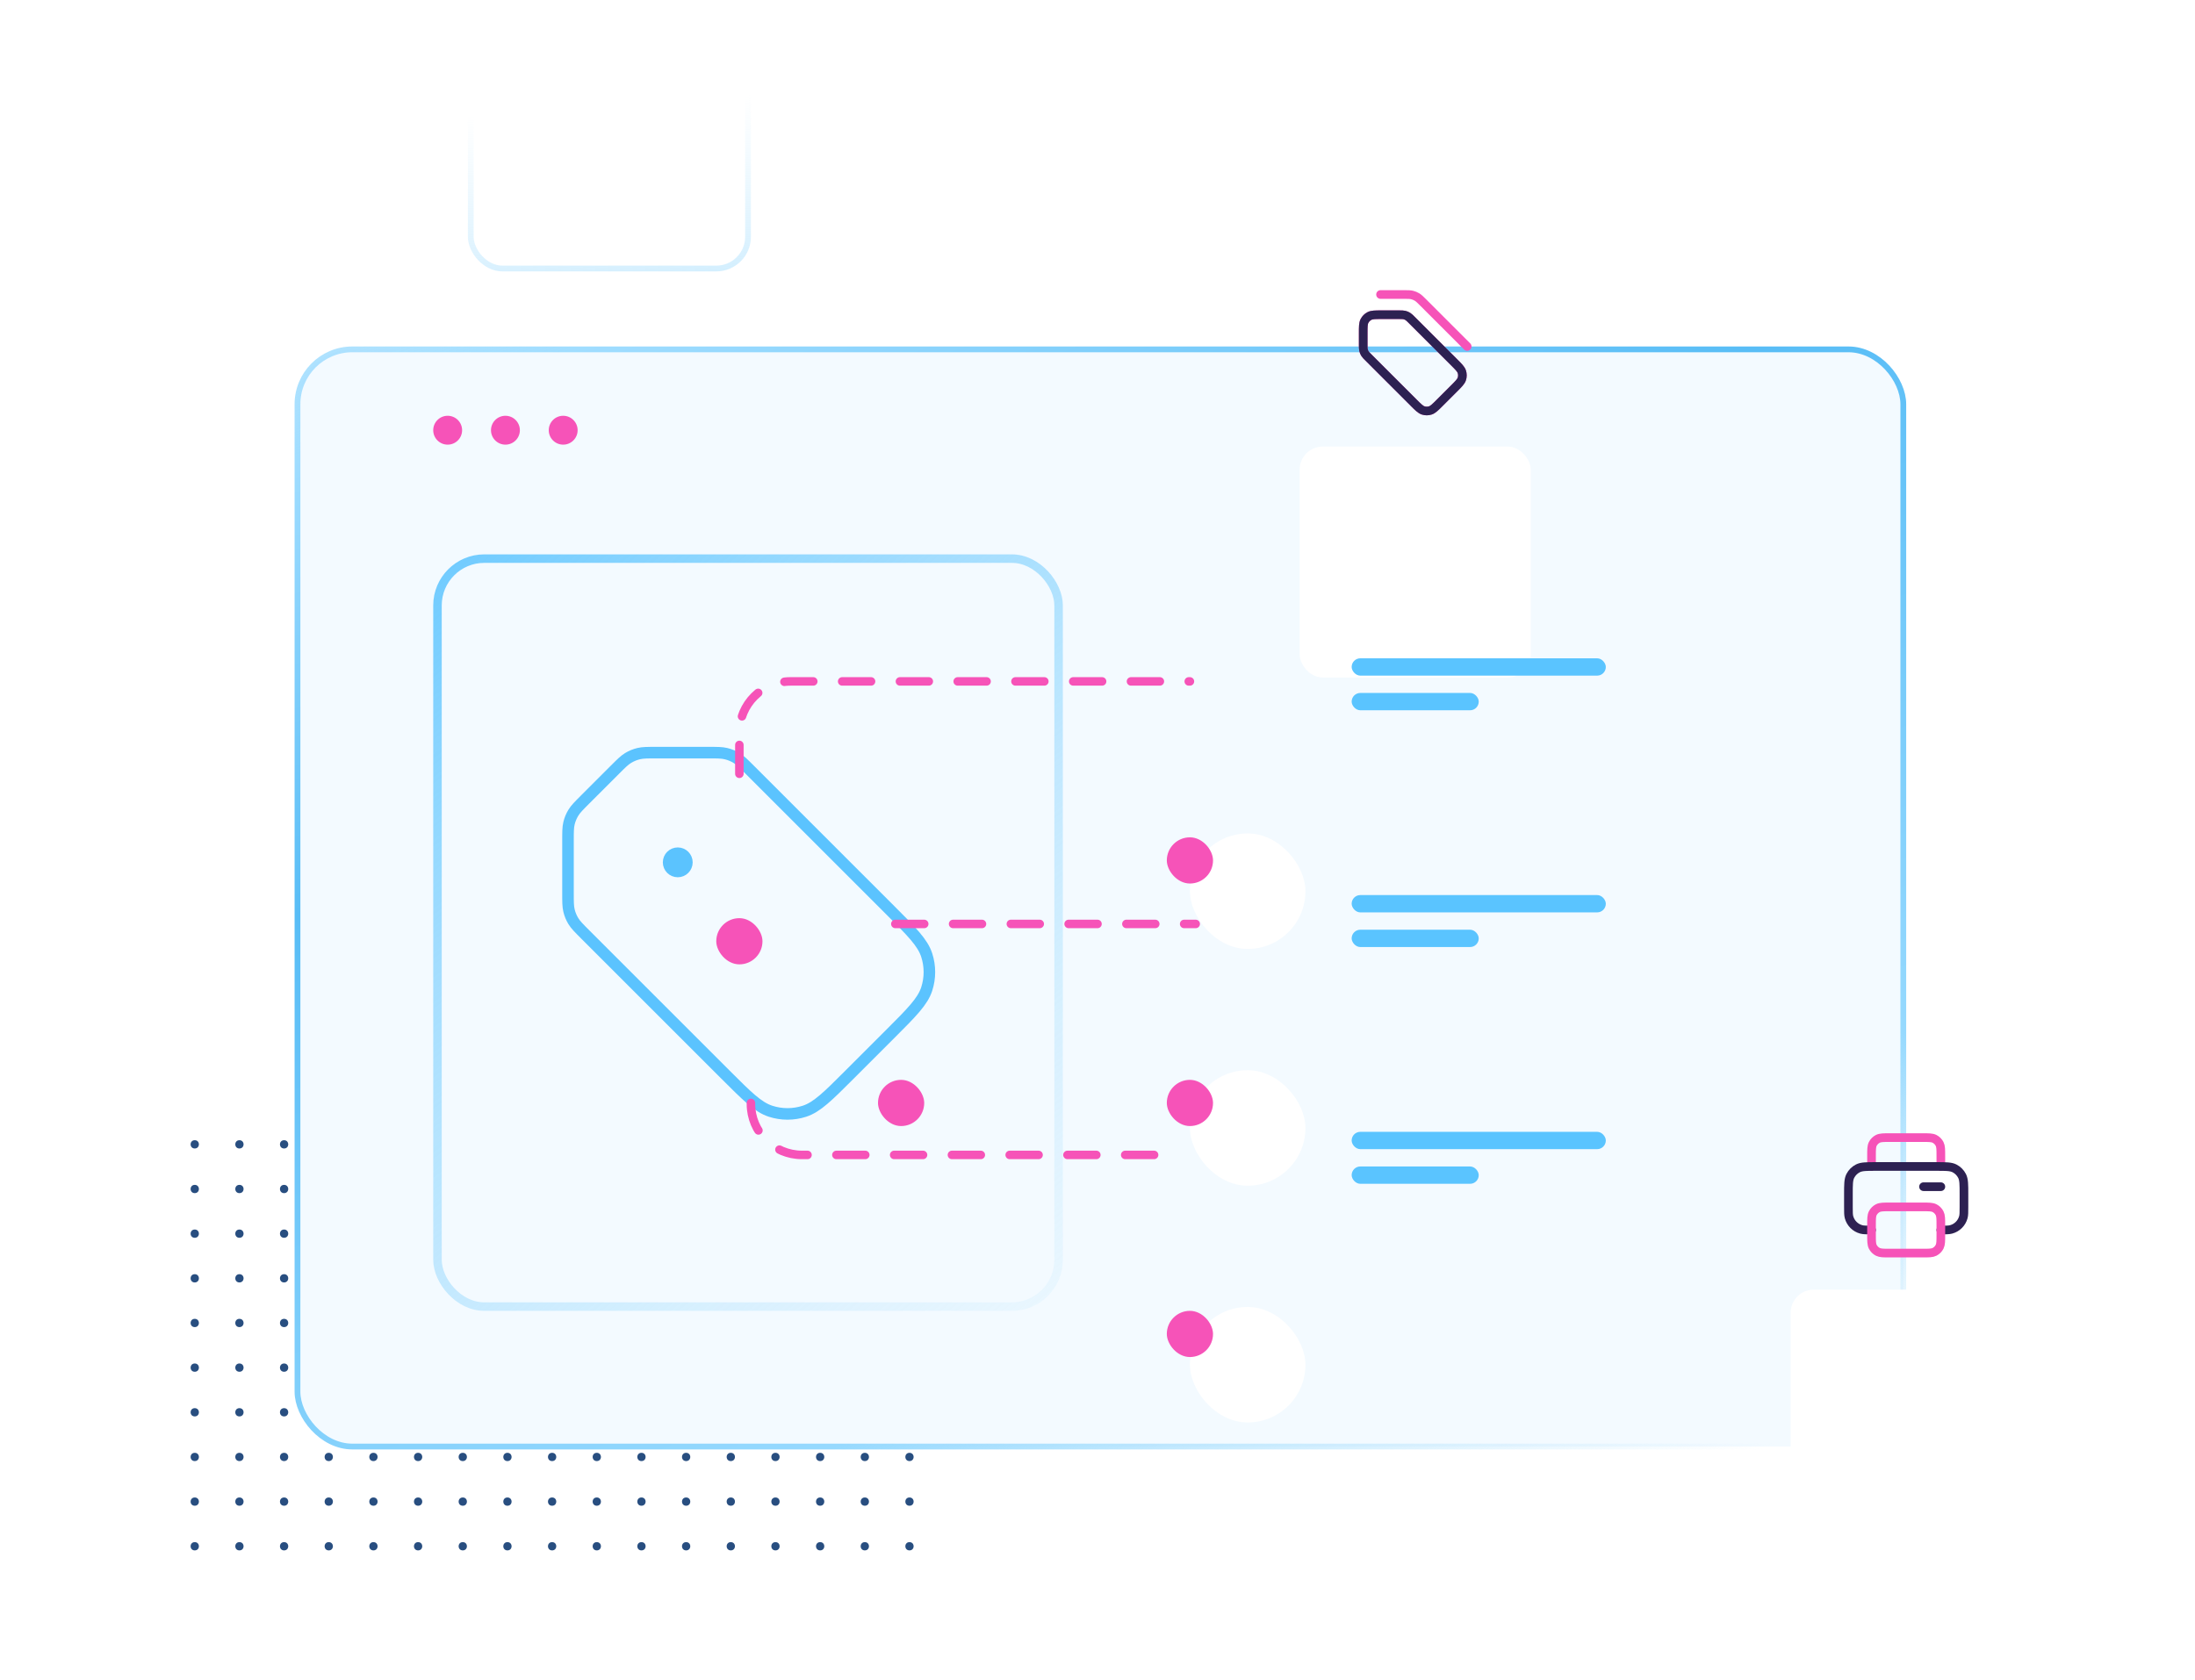 <svg width="380" height="291" viewBox="0 0 380 291" fill="none" xmlns="http://www.w3.org/2000/svg">
<g clip-path="url(#clip0_15060_2113)">
<circle cx="33.716" cy="267.768" r="0.716" transform="rotate(-90 33.716 267.768)" fill="#284E80"/>
<circle cx="33.716" cy="260.035" r="0.716" transform="rotate(-90 33.716 260.035)" fill="#284E80"/>
<circle cx="33.716" cy="252.302" r="0.716" transform="rotate(-90 33.716 252.302)" fill="#284E80"/>
<circle cx="33.716" cy="244.568" r="0.716" transform="rotate(-90 33.716 244.568)" fill="#284E80"/>
<circle cx="33.716" cy="236.835" r="0.716" transform="rotate(-90 33.716 236.835)" fill="#284E80"/>
<circle cx="33.716" cy="229.101" r="0.716" transform="rotate(-90 33.716 229.101)" fill="#284E80"/>
<circle cx="33.716" cy="221.368" r="0.716" transform="rotate(-90 33.716 221.368)" fill="#284E80"/>
<circle cx="33.716" cy="213.635" r="0.716" transform="rotate(-90 33.716 213.635)" fill="#284E80"/>
<circle cx="33.716" cy="205.901" r="0.716" transform="rotate(-90 33.716 205.901)" fill="#284E80"/>
<circle cx="33.716" cy="198.167" r="0.716" transform="rotate(-90 33.716 198.167)" fill="#284E80"/>
<circle cx="41.45" cy="267.768" r="0.716" transform="rotate(-90 41.45 267.768)" fill="#284E80"/>
<circle cx="41.45" cy="260.035" r="0.716" transform="rotate(-90 41.45 260.035)" fill="#284E80"/>
<circle cx="41.45" cy="252.302" r="0.716" transform="rotate(-90 41.45 252.302)" fill="#284E80"/>
<circle cx="41.45" cy="244.568" r="0.716" transform="rotate(-90 41.45 244.568)" fill="#284E80"/>
<circle cx="41.45" cy="236.835" r="0.716" transform="rotate(-90 41.45 236.835)" fill="#284E80"/>
<circle cx="41.45" cy="229.101" r="0.716" transform="rotate(-90 41.45 229.101)" fill="#284E80"/>
<circle cx="41.45" cy="221.368" r="0.716" transform="rotate(-90 41.45 221.368)" fill="#284E80"/>
<circle cx="41.45" cy="213.635" r="0.716" transform="rotate(-90 41.45 213.635)" fill="#284E80"/>
<circle cx="41.45" cy="205.901" r="0.716" transform="rotate(-90 41.45 205.901)" fill="#284E80"/>
<circle cx="41.45" cy="198.168" r="0.716" transform="rotate(-90 41.45 198.168)" fill="#284E80"/>
<circle cx="49.183" cy="267.768" r="0.716" transform="rotate(-90 49.183 267.768)" fill="#284E80"/>
<circle cx="49.183" cy="260.035" r="0.716" transform="rotate(-90 49.183 260.035)" fill="#284E80"/>
<circle cx="49.183" cy="252.302" r="0.716" transform="rotate(-90 49.183 252.302)" fill="#284E80"/>
<circle cx="49.183" cy="244.568" r="0.716" transform="rotate(-90 49.183 244.568)" fill="#284E80"/>
<circle cx="49.183" cy="236.835" r="0.716" transform="rotate(-90 49.183 236.835)" fill="#284E80"/>
<circle cx="49.183" cy="229.101" r="0.716" transform="rotate(-90 49.183 229.101)" fill="#284E80"/>
<circle cx="49.183" cy="221.368" r="0.716" transform="rotate(-90 49.183 221.368)" fill="#284E80"/>
<circle cx="49.183" cy="213.635" r="0.716" transform="rotate(-90 49.183 213.635)" fill="#284E80"/>
<circle cx="49.183" cy="205.901" r="0.716" transform="rotate(-90 49.183 205.901)" fill="#284E80"/>
<circle cx="49.183" cy="198.168" r="0.716" transform="rotate(-90 49.183 198.168)" fill="#284E80"/>
<circle cx="56.916" cy="267.768" r="0.716" transform="rotate(-90 56.916 267.768)" fill="#284E80"/>
<circle cx="56.916" cy="260.035" r="0.716" transform="rotate(-90 56.916 260.035)" fill="#284E80"/>
<circle cx="56.916" cy="252.302" r="0.716" transform="rotate(-90 56.916 252.302)" fill="#284E80"/>
<circle cx="56.916" cy="244.568" r="0.716" transform="rotate(-90 56.916 244.568)" fill="#284E80"/>
<circle cx="56.916" cy="236.835" r="0.716" transform="rotate(-90 56.916 236.835)" fill="#284E80"/>
<circle cx="56.916" cy="229.101" r="0.716" transform="rotate(-90 56.916 229.101)" fill="#284E80"/>
<circle cx="56.916" cy="221.368" r="0.716" transform="rotate(-90 56.916 221.368)" fill="#284E80"/>
<circle cx="56.916" cy="213.635" r="0.716" transform="rotate(-90 56.916 213.635)" fill="#284E80"/>
<circle cx="56.916" cy="205.901" r="0.716" transform="rotate(-90 56.916 205.901)" fill="#284E80"/>
<circle cx="56.916" cy="198.168" r="0.716" transform="rotate(-90 56.916 198.168)" fill="#284E80"/>
<circle cx="64.65" cy="267.768" r="0.716" transform="rotate(-90 64.65 267.768)" fill="#284E80"/>
<circle cx="64.65" cy="260.035" r="0.716" transform="rotate(-90 64.65 260.035)" fill="#284E80"/>
<circle cx="64.65" cy="252.302" r="0.716" transform="rotate(-90 64.65 252.302)" fill="#284E80"/>
<circle cx="64.65" cy="244.568" r="0.716" transform="rotate(-90 64.65 244.568)" fill="#284E80"/>
<circle cx="64.65" cy="236.835" r="0.716" transform="rotate(-90 64.65 236.835)" fill="#284E80"/>
<circle cx="64.65" cy="229.101" r="0.716" transform="rotate(-90 64.65 229.101)" fill="#284E80"/>
<circle cx="64.65" cy="221.368" r="0.716" transform="rotate(-90 64.65 221.368)" fill="#284E80"/>
<circle cx="64.65" cy="213.635" r="0.716" transform="rotate(-90 64.65 213.635)" fill="#284E80"/>
<circle cx="64.65" cy="205.901" r="0.716" transform="rotate(-90 64.65 205.901)" fill="#284E80"/>
<circle cx="64.65" cy="198.167" r="0.716" transform="rotate(-90 64.65 198.167)" fill="#284E80"/>
<circle cx="72.383" cy="267.768" r="0.716" transform="rotate(-90 72.383 267.768)" fill="#284E80"/>
<circle cx="72.383" cy="260.035" r="0.716" transform="rotate(-90 72.383 260.035)" fill="#284E80"/>
<circle cx="72.383" cy="252.302" r="0.716" transform="rotate(-90 72.383 252.302)" fill="#284E80"/>
<circle cx="72.383" cy="244.568" r="0.716" transform="rotate(-90 72.383 244.568)" fill="#284E80"/>
<circle cx="72.383" cy="236.835" r="0.716" transform="rotate(-90 72.383 236.835)" fill="#284E80"/>
<circle cx="72.383" cy="229.101" r="0.716" transform="rotate(-90 72.383 229.101)" fill="#284E80"/>
<circle cx="72.383" cy="221.368" r="0.716" transform="rotate(-90 72.383 221.368)" fill="#284E80"/>
<circle cx="72.383" cy="213.635" r="0.716" transform="rotate(-90 72.383 213.635)" fill="#284E80"/>
<circle cx="72.383" cy="205.901" r="0.716" transform="rotate(-90 72.383 205.901)" fill="#284E80"/>
<circle cx="72.383" cy="198.167" r="0.716" transform="rotate(-90 72.383 198.167)" fill="#284E80"/>
<circle cx="80.116" cy="267.768" r="0.716" transform="rotate(-90 80.116 267.768)" fill="#284E80"/>
<circle cx="80.116" cy="260.035" r="0.716" transform="rotate(-90 80.116 260.035)" fill="#284E80"/>
<circle cx="80.116" cy="252.302" r="0.716" transform="rotate(-90 80.116 252.302)" fill="#284E80"/>
<circle cx="80.116" cy="244.568" r="0.716" transform="rotate(-90 80.116 244.568)" fill="#284E80"/>
<circle cx="80.116" cy="236.835" r="0.716" transform="rotate(-90 80.116 236.835)" fill="#284E80"/>
<circle cx="80.116" cy="229.101" r="0.716" transform="rotate(-90 80.116 229.101)" fill="#284E80"/>
<circle cx="80.116" cy="221.368" r="0.716" transform="rotate(-90 80.116 221.368)" fill="#284E80"/>
<circle cx="80.116" cy="213.635" r="0.716" transform="rotate(-90 80.116 213.635)" fill="#284E80"/>
<circle cx="80.116" cy="205.901" r="0.716" transform="rotate(-90 80.116 205.901)" fill="#284E80"/>
<circle cx="80.116" cy="198.167" r="0.716" transform="rotate(-90 80.116 198.167)" fill="#284E80"/>
<circle cx="87.85" cy="267.768" r="0.716" transform="rotate(-90 87.85 267.768)" fill="#284E80"/>
<circle cx="87.85" cy="260.035" r="0.716" transform="rotate(-90 87.85 260.035)" fill="#284E80"/>
<circle cx="87.85" cy="252.302" r="0.716" transform="rotate(-90 87.85 252.302)" fill="#284E80"/>
<circle cx="87.85" cy="244.568" r="0.716" transform="rotate(-90 87.85 244.568)" fill="#284E80"/>
<circle cx="87.85" cy="236.835" r="0.716" transform="rotate(-90 87.85 236.835)" fill="#284E80"/>
<circle cx="87.85" cy="229.101" r="0.716" transform="rotate(-90 87.85 229.101)" fill="#284E80"/>
<circle cx="87.85" cy="221.368" r="0.716" transform="rotate(-90 87.85 221.368)" fill="#284E80"/>
<circle cx="87.85" cy="213.635" r="0.716" transform="rotate(-90 87.85 213.635)" fill="#284E80"/>
<circle cx="87.85" cy="205.901" r="0.716" transform="rotate(-90 87.85 205.901)" fill="#284E80"/>
<circle cx="87.85" cy="198.167" r="0.716" transform="rotate(-90 87.85 198.167)" fill="#284E80"/>
<circle cx="95.583" cy="267.768" r="0.716" transform="rotate(-90 95.583 267.768)" fill="#284E80"/>
<circle cx="95.583" cy="260.035" r="0.716" transform="rotate(-90 95.583 260.035)" fill="#284E80"/>
<circle cx="95.583" cy="252.302" r="0.716" transform="rotate(-90 95.583 252.302)" fill="#284E80"/>
<circle cx="95.583" cy="244.568" r="0.716" transform="rotate(-90 95.583 244.568)" fill="#284E80"/>
<circle cx="95.583" cy="236.835" r="0.716" transform="rotate(-90 95.583 236.835)" fill="#284E80"/>
<circle cx="95.583" cy="229.101" r="0.716" transform="rotate(-90 95.583 229.101)" fill="#284E80"/>
<circle cx="95.583" cy="221.368" r="0.716" transform="rotate(-90 95.583 221.368)" fill="#284E80"/>
<circle cx="95.583" cy="213.635" r="0.716" transform="rotate(-90 95.583 213.635)" fill="#284E80"/>
<circle cx="95.583" cy="205.901" r="0.716" transform="rotate(-90 95.583 205.901)" fill="#284E80"/>
<circle cx="95.583" cy="198.167" r="0.716" transform="rotate(-90 95.583 198.167)" fill="#284E80"/>
<circle cx="103.317" cy="267.768" r="0.716" transform="rotate(-90 103.317 267.768)" fill="#284E80"/>
<circle cx="103.317" cy="260.035" r="0.716" transform="rotate(-90 103.317 260.035)" fill="#284E80"/>
<circle cx="103.317" cy="252.302" r="0.716" transform="rotate(-90 103.317 252.302)" fill="#284E80"/>
<circle cx="103.317" cy="244.568" r="0.716" transform="rotate(-90 103.317 244.568)" fill="#284E80"/>
<circle cx="103.317" cy="236.835" r="0.716" transform="rotate(-90 103.317 236.835)" fill="#284E80"/>
<circle cx="103.317" cy="229.101" r="0.716" transform="rotate(-90 103.317 229.101)" fill="#284E80"/>
<circle cx="103.317" cy="221.368" r="0.716" transform="rotate(-90 103.317 221.368)" fill="#284E80"/>
<circle cx="103.317" cy="213.635" r="0.716" transform="rotate(-90 103.317 213.635)" fill="#284E80"/>
<circle cx="103.317" cy="205.901" r="0.716" transform="rotate(-90 103.317 205.901)" fill="#284E80"/>
<circle cx="103.317" cy="198.167" r="0.716" transform="rotate(-90 103.317 198.167)" fill="#284E80"/>
<circle cx="111.051" cy="267.768" r="0.716" transform="rotate(-90 111.051 267.768)" fill="#284E80"/>
<circle cx="111.051" cy="260.035" r="0.716" transform="rotate(-90 111.051 260.035)" fill="#284E80"/>
<circle cx="111.051" cy="252.302" r="0.716" transform="rotate(-90 111.051 252.302)" fill="#284E80"/>
<circle cx="111.051" cy="244.568" r="0.716" transform="rotate(-90 111.051 244.568)" fill="#284E80"/>
<circle cx="111.051" cy="236.835" r="0.716" transform="rotate(-90 111.051 236.835)" fill="#284E80"/>
<circle cx="111.051" cy="229.101" r="0.716" transform="rotate(-90 111.051 229.101)" fill="#284E80"/>
<circle cx="111.051" cy="221.368" r="0.716" transform="rotate(-90 111.051 221.368)" fill="#284E80"/>
<circle cx="111.051" cy="213.635" r="0.716" transform="rotate(-90 111.051 213.635)" fill="#284E80"/>
<circle cx="111.051" cy="205.901" r="0.716" transform="rotate(-90 111.051 205.901)" fill="#284E80"/>
<circle cx="111.051" cy="198.167" r="0.716" transform="rotate(-90 111.051 198.167)" fill="#284E80"/>
<circle cx="118.784" cy="267.768" r="0.716" transform="rotate(-90 118.784 267.768)" fill="#284E80"/>
<circle cx="118.784" cy="260.035" r="0.716" transform="rotate(-90 118.784 260.035)" fill="#284E80"/>
<circle cx="118.784" cy="252.302" r="0.716" transform="rotate(-90 118.784 252.302)" fill="#284E80"/>
<circle cx="118.784" cy="244.568" r="0.716" transform="rotate(-90 118.784 244.568)" fill="#284E80"/>
<circle cx="118.784" cy="236.835" r="0.716" transform="rotate(-90 118.784 236.835)" fill="#284E80"/>
<circle cx="118.784" cy="229.101" r="0.716" transform="rotate(-90 118.784 229.101)" fill="#284E80"/>
<circle cx="118.784" cy="221.368" r="0.716" transform="rotate(-90 118.784 221.368)" fill="#284E80"/>
<circle cx="118.784" cy="213.635" r="0.716" transform="rotate(-90 118.784 213.635)" fill="#284E80"/>
<circle cx="118.784" cy="205.901" r="0.716" transform="rotate(-90 118.784 205.901)" fill="#284E80"/>
<circle cx="118.784" cy="198.167" r="0.716" transform="rotate(-90 118.784 198.167)" fill="#284E80"/>
<circle cx="126.518" cy="267.768" r="0.716" transform="rotate(-90 126.518 267.768)" fill="#284E80"/>
<circle cx="126.518" cy="260.035" r="0.716" transform="rotate(-90 126.518 260.035)" fill="#284E80"/>
<circle cx="126.518" cy="252.302" r="0.716" transform="rotate(-90 126.518 252.302)" fill="#284E80"/>
<circle cx="126.518" cy="244.568" r="0.716" transform="rotate(-90 126.518 244.568)" fill="#284E80"/>
<circle cx="126.518" cy="236.835" r="0.716" transform="rotate(-90 126.518 236.835)" fill="#284E80"/>
<circle cx="126.518" cy="229.101" r="0.716" transform="rotate(-90 126.518 229.101)" fill="#284E80"/>
<circle cx="126.518" cy="221.368" r="0.716" transform="rotate(-90 126.518 221.368)" fill="#284E80"/>
<circle cx="126.518" cy="213.635" r="0.716" transform="rotate(-90 126.518 213.635)" fill="#284E80"/>
<circle cx="126.518" cy="205.901" r="0.716" transform="rotate(-90 126.518 205.901)" fill="#284E80"/>
<circle cx="126.518" cy="198.167" r="0.716" transform="rotate(-90 126.518 198.167)" fill="#284E80"/>
<circle cx="134.251" cy="267.768" r="0.716" transform="rotate(-90 134.251 267.768)" fill="#284E80"/>
<circle cx="134.251" cy="260.035" r="0.716" transform="rotate(-90 134.251 260.035)" fill="#284E80"/>
<circle cx="134.251" cy="252.302" r="0.716" transform="rotate(-90 134.251 252.302)" fill="#284E80"/>
<circle cx="134.251" cy="244.568" r="0.716" transform="rotate(-90 134.251 244.568)" fill="#284E80"/>
<circle cx="134.251" cy="236.835" r="0.716" transform="rotate(-90 134.251 236.835)" fill="#284E80"/>
<circle cx="134.251" cy="229.101" r="0.716" transform="rotate(-90 134.251 229.101)" fill="#284E80"/>
<circle cx="134.251" cy="221.368" r="0.716" transform="rotate(-90 134.251 221.368)" fill="#284E80"/>
<circle cx="134.251" cy="213.635" r="0.716" transform="rotate(-90 134.251 213.635)" fill="#284E80"/>
<circle cx="134.251" cy="205.901" r="0.716" transform="rotate(-90 134.251 205.901)" fill="#284E80"/>
<circle cx="134.251" cy="198.168" r="0.716" transform="rotate(-90 134.251 198.168)" fill="#284E80"/>
<circle cx="141.985" cy="267.768" r="0.716" transform="rotate(-90 141.985 267.768)" fill="#284E80"/>
<circle cx="141.985" cy="260.035" r="0.716" transform="rotate(-90 141.985 260.035)" fill="#284E80"/>
<circle cx="141.985" cy="252.302" r="0.716" transform="rotate(-90 141.985 252.302)" fill="#284E80"/>
<circle cx="141.985" cy="244.568" r="0.716" transform="rotate(-90 141.985 244.568)" fill="#284E80"/>
<circle cx="141.985" cy="236.835" r="0.716" transform="rotate(-90 141.985 236.835)" fill="#284E80"/>
<circle cx="141.985" cy="229.101" r="0.716" transform="rotate(-90 141.985 229.101)" fill="#284E80"/>
<circle cx="141.985" cy="221.368" r="0.716" transform="rotate(-90 141.985 221.368)" fill="#284E80"/>
<circle cx="141.985" cy="213.635" r="0.716" transform="rotate(-90 141.985 213.635)" fill="#284E80"/>
<circle cx="141.985" cy="205.901" r="0.716" transform="rotate(-90 141.985 205.901)" fill="#284E80"/>
<circle cx="141.985" cy="198.168" r="0.716" transform="rotate(-90 141.985 198.168)" fill="#284E80"/>
<circle cx="149.718" cy="267.768" r="0.716" transform="rotate(-90 149.718 267.768)" fill="#284E80"/>
<circle cx="149.718" cy="260.035" r="0.716" transform="rotate(-90 149.718 260.035)" fill="#284E80"/>
<circle cx="149.718" cy="252.302" r="0.716" transform="rotate(-90 149.718 252.302)" fill="#284E80"/>
<circle cx="149.718" cy="244.568" r="0.716" transform="rotate(-90 149.718 244.568)" fill="#284E80"/>
<circle cx="149.718" cy="236.835" r="0.716" transform="rotate(-90 149.718 236.835)" fill="#284E80"/>
<circle cx="149.718" cy="229.101" r="0.716" transform="rotate(-90 149.718 229.101)" fill="#284E80"/>
<circle cx="149.718" cy="221.368" r="0.716" transform="rotate(-90 149.718 221.368)" fill="#284E80"/>
<circle cx="149.718" cy="213.635" r="0.716" transform="rotate(-90 149.718 213.635)" fill="#284E80"/>
<circle cx="149.718" cy="205.901" r="0.716" transform="rotate(-90 149.718 205.901)" fill="#284E80"/>
<circle cx="149.718" cy="198.168" r="0.716" transform="rotate(-90 149.718 198.168)" fill="#284E80"/>
<circle cx="157.451" cy="267.768" r="0.716" transform="rotate(-90 157.451 267.768)" fill="#284E80"/>
<circle cx="157.451" cy="260.035" r="0.716" transform="rotate(-90 157.451 260.035)" fill="#284E80"/>
<circle cx="157.451" cy="252.302" r="0.716" transform="rotate(-90 157.451 252.302)" fill="#284E80"/>
<circle cx="157.451" cy="244.568" r="0.716" transform="rotate(-90 157.451 244.568)" fill="#284E80"/>
<circle cx="157.451" cy="236.835" r="0.716" transform="rotate(-90 157.451 236.835)" fill="#284E80"/>
<circle cx="157.451" cy="229.101" r="0.716" transform="rotate(-90 157.451 229.101)" fill="#284E80"/>
<circle cx="157.451" cy="221.368" r="0.716" transform="rotate(-90 157.451 221.368)" fill="#284E80"/>
<circle cx="157.451" cy="213.635" r="0.716" transform="rotate(-90 157.451 213.635)" fill="#284E80"/>
<circle cx="157.451" cy="205.901" r="0.716" transform="rotate(-90 157.451 205.901)" fill="#284E80"/>
<circle cx="157.451" cy="198.168" r="0.716" transform="rotate(-90 157.451 198.168)" fill="#284E80"/>
</g>
<rect x="51.5" y="60.5" width="278" height="190" rx="9.5" fill="#F3FAFF" stroke="url(#paint0_linear_15060_2113)" stroke-linecap="round" stroke-linejoin="round"/>
<rect x="129.5" y="46.5" width="48" height="46" rx="5.5" transform="rotate(-180 129.5 46.5)" stroke="url(#paint1_linear_15060_2113)" stroke-linecap="round" stroke-linejoin="round"/>
<path fill-rule="evenodd" clip-rule="evenodd" d="M77.5 77C78.881 77 80 75.881 80 74.5C80 73.119 78.881 72 77.5 72C76.119 72 75 73.119 75 74.5C75 75.881 76.119 77 77.5 77ZM87.5 77C88.881 77 90 75.881 90 74.5C90 73.119 88.881 72 87.5 72C86.119 72 85 73.119 85 74.5C85 75.881 86.119 77 87.5 77ZM100 74.5C100 75.881 98.881 77 97.5 77C96.119 77 95 75.881 95 74.5C95 73.119 96.119 72 97.5 72C98.881 72 100 73.119 100 74.5Z" fill="#F653B8"/>
<rect x="75.737" y="96.737" width="107.527" height="129.527" rx="8.104" fill="#F3FAFF" stroke="url(#paint2_linear_15060_2113)" stroke-width="1.473" stroke-linecap="round" stroke-linejoin="round"/>
<g clip-path="url(#clip1_15060_2113)">
<path d="M117.333 149.334H117.365M106.448 133.302L101.301 138.449C100.206 139.545 99.658 140.092 99.266 140.732C98.919 141.298 98.663 141.916 98.508 142.562C98.333 143.291 98.333 144.066 98.333 145.615L98.333 154.637C98.333 156.186 98.333 156.96 98.508 157.689C98.663 158.335 98.919 158.953 99.266 159.52C99.658 160.159 100.206 160.707 101.301 161.802L125.585 186.086C129.347 189.848 131.228 191.729 133.397 192.434C135.305 193.054 137.361 193.054 139.269 192.434C141.438 191.729 143.319 189.848 147.081 186.086L154.085 179.082C157.847 175.32 159.728 173.439 160.433 171.27C161.053 169.362 161.053 167.306 160.433 165.398C159.728 163.229 157.847 161.348 154.085 157.586L129.801 133.302C128.706 132.207 128.158 131.659 127.519 131.267C126.952 130.92 126.334 130.664 125.688 130.509C124.959 130.334 124.185 130.334 122.636 130.334L113.614 130.334C112.065 130.334 111.29 130.334 110.561 130.509C109.915 130.664 109.297 130.92 108.731 131.267C108.091 131.659 107.544 132.207 106.448 133.302ZM118.916 149.334C118.916 150.208 118.207 150.917 117.333 150.917C116.459 150.917 115.75 150.208 115.75 149.334C115.75 148.46 116.459 147.751 117.333 147.751C118.207 147.751 118.916 148.46 118.916 149.334Z" stroke="#5BC3FE" stroke-width="2" stroke-linecap="round" stroke-linejoin="round"/>
<g filter="url(#filter0_dddddd_15060_2113)">
<rect x="124" y="128" width="8" height="8" rx="4" fill="#F653B8"/>
</g>
<g filter="url(#filter1_dddddd_15060_2113)">
<rect x="152" y="156" width="8" height="8" rx="4" fill="#F653B8"/>
</g>
<g filter="url(#filter2_dddddd_15060_2113)">
<rect x="126" y="189" width="8" height="8" rx="4" fill="#F653B8"/>
</g>
</g>
<g filter="url(#filter3_ddddddd_15060_2113)">
<rect x="225" y="41" width="40" height="40" rx="4" fill="white"/>
</g>
<path d="M254 60L246.406 52.406C245.887 51.887 245.628 51.628 245.325 51.442C245.056 51.278 244.764 51.156 244.458 51.083C244.112 51 243.746 51 243.012 51L239 51M236 57.7L236 59.675C236 60.164 236 60.408 236.055 60.639C236.104 60.843 236.185 61.038 236.295 61.217C236.418 61.418 236.591 61.591 236.937 61.937L244.737 69.737C245.529 70.529 245.925 70.925 246.382 71.074C246.784 71.204 247.216 71.204 247.618 71.074C248.075 70.925 248.471 70.529 249.263 69.737L251.737 67.263C252.529 66.471 252.925 66.075 253.074 65.618C253.204 65.216 253.204 64.784 253.074 64.382C252.925 63.925 252.529 63.529 251.737 62.737L244.437 55.437C244.091 55.091 243.918 54.918 243.717 54.795C243.538 54.685 243.343 54.604 243.138 54.555C242.908 54.5 242.664 54.5 242.175 54.5H239.2C238.08 54.5 237.52 54.5 237.092 54.718C236.716 54.91 236.41 55.216 236.218 55.592C236 56.02 236 56.58 236 57.7Z" stroke="#F653B8" stroke-width="1.5" stroke-linecap="round" stroke-linejoin="round"/>
<path d="M236.937 61.937C236.591 61.591 236.418 61.418 236.295 61.217C236.185 61.038 236.104 60.843 236.055 60.639C236 60.408 236 60.164 236 59.675L236 57.7C236 56.58 236 56.02 236.218 55.592C236.41 55.216 236.716 54.91 237.092 54.718C237.52 54.5 238.08 54.5 239.2 54.5H242.175C242.664 54.5 242.908 54.5 243.138 54.555C243.343 54.604 243.538 54.685 243.717 54.795C243.918 54.918 244.091 55.091 244.437 55.437L251.737 62.737C252.529 63.529 252.925 63.925 253.074 64.382C253.204 64.784 253.204 65.216 253.074 65.618C252.925 66.075 252.529 66.471 251.737 67.263L249.263 69.737C248.471 70.529 248.075 70.925 247.618 71.074C247.216 71.204 246.784 71.204 246.382 71.074C245.925 70.925 245.529 70.529 244.737 69.737L236.937 61.937Z" stroke="#2D2152" stroke-width="1.5" stroke-linecap="round" stroke-linejoin="round"/>
<g filter="url(#filter4_ddddddd_15060_2113)">
<rect x="310" y="187" width="40" height="40" rx="4" fill="white"/>
</g>
<path d="M336 202V200.2C336 199.08 336 198.52 335.782 198.092C335.59 197.716 335.284 197.41 334.908 197.218C334.48 197 333.92 197 332.8 197H327.2C326.08 197 325.52 197 325.092 197.218C324.716 197.41 324.41 197.716 324.218 198.092C324 198.52 324 199.08 324 200.2V202" stroke="#F653B8" stroke-width="1.5" stroke-linecap="round" stroke-linejoin="round"/>
<path d="M324 213C323.07 213 322.605 213 322.224 212.898C321.188 212.62 320.38 211.812 320.102 210.776C320 210.395 320 209.93 320 209V206.8C320 205.12 320 204.28 320.327 203.638C320.615 203.074 321.074 202.615 321.638 202.327C322.28 202 323.12 202 324.8 202H335.2C336.88 202 337.72 202 338.362 202.327C338.926 202.615 339.385 203.074 339.673 203.638C340 204.28 340 205.12 340 206.8V209C340 209.93 340 210.395 339.898 210.776C339.62 211.812 338.812 212.62 337.776 212.898C337.395 213 336.93 213 336 213M333 205.5H336" stroke="#2D2152" stroke-width="1.5" stroke-linecap="round" stroke-linejoin="round"/>
<path d="M324 212.2C324 211.08 324 210.52 324.218 210.092C324.41 209.716 324.716 209.41 325.092 209.218C325.52 209 326.08 209 327.2 209H332.8C333.92 209 334.48 209 334.908 209.218C335.284 209.41 335.59 209.716 335.782 210.092C336 210.52 336 211.08 336 212.2V213.8C336 214.92 336 215.48 335.782 215.908C335.59 216.284 335.284 216.59 334.908 216.782C334.48 217 333.92 217 332.8 217H327.2C326.08 217 325.52 217 325.092 216.782C324.716 216.59 324.41 216.284 324.218 215.908C324 215.48 324 214.92 324 213.8V212.2Z" stroke="#F653B8" stroke-width="1.5" stroke-linecap="round" stroke-linejoin="round"/>
<g filter="url(#filter5_dddddd_15060_2113)">
<rect x="206" y="108" width="20" height="20" rx="10" fill="white"/>
</g>
<rect x="234" y="114" width="44" height="3" rx="1.5" fill="#5AC4FF"/>
<rect x="234" y="120" width="22" height="3" rx="1.5" fill="#5AC4FF"/>
<g filter="url(#filter6_dddddd_15060_2113)">
<rect x="206" y="149" width="20" height="20" rx="10" fill="white"/>
</g>
<rect x="234" y="155" width="44" height="3" rx="1.5" fill="#5AC4FF"/>
<rect x="234" y="161" width="22" height="3" rx="1.5" fill="#5AC4FF"/>
<g filter="url(#filter7_dddddd_15060_2113)">
<rect x="206" y="190" width="20" height="20" rx="10" fill="white"/>
</g>
<rect x="234" y="196" width="44" height="3" rx="1.5" fill="#5AC4FF"/>
<rect x="234" y="202" width="22" height="3" rx="1.5" fill="#5AC4FF"/>
<path d="M128 134L128 129.654L128 126.841C128 121.958 131.958 118 136.841 118L206 118" stroke="#F653B8" stroke-width="1.473" stroke-linecap="round" stroke-dasharray="5 5"/>
<path d="M130 191L130 191.159C130 196.042 133.958 200 138.841 200L204 200" stroke="#F653B8" stroke-width="1.473" stroke-linecap="round" stroke-dasharray="5 5"/>
<path d="M155 160L207 160" stroke="#F653B8" stroke-width="1.473" stroke-linecap="round" stroke-dasharray="5 5"/>
<g filter="url(#filter8_dddddd_15060_2113)">
<rect x="202" y="114" width="8" height="8" rx="4" fill="#F653B8"/>
</g>
<g filter="url(#filter9_dddddd_15060_2113)">
<rect x="202" y="156" width="8" height="8" rx="4" fill="#F653B8"/>
</g>
<g filter="url(#filter10_dddddd_15060_2113)">
<rect x="202" y="196" width="8" height="8" rx="4" fill="#F653B8"/>
</g>
<defs>
<filter id="filter0_dddddd_15060_2113" x="108" y="126" width="40" height="42" filterUnits="userSpaceOnUse" color-interpolation-filters="sRGB">
<feFlood flood-opacity="0" result="BackgroundImageFix"/>
<feColorMatrix in="SourceAlpha" type="matrix" values="0 0 0 0 0 0 0 0 0 0 0 0 0 0 0 0 0 0 127 0" result="hardAlpha"/>
<feMorphology radius="2" operator="dilate" in="SourceAlpha" result="effect1_dropShadow_15060_2113"/>
<feOffset/>
<feComposite in2="hardAlpha" operator="out"/>
<feColorMatrix type="matrix" values="0 0 0 0 0.953 0 0 0 0 0.98 0 0 0 0 1 0 0 0 1 0"/>
<feBlend mode="normal" in2="BackgroundImageFix" result="effect1_dropShadow_15060_2113"/>
<feColorMatrix in="SourceAlpha" type="matrix" values="0 0 0 0 0 0 0 0 0 0 0 0 0 0 0 0 0 0 127 0" result="hardAlpha"/>
<feOffset dy="1"/>
<feGaussianBlur stdDeviation="1"/>
<feComposite in2="hardAlpha" operator="out"/>
<feColorMatrix type="matrix" values="0 0 0 0 0 0 0 0 0 0 0 0 0 0 0 0 0 0 0.05 0"/>
<feBlend mode="normal" in2="effect1_dropShadow_15060_2113" result="effect2_dropShadow_15060_2113"/>
<feColorMatrix in="SourceAlpha" type="matrix" values="0 0 0 0 0 0 0 0 0 0 0 0 0 0 0 0 0 0 127 0" result="hardAlpha"/>
<feOffset dy="2"/>
<feGaussianBlur stdDeviation="1"/>
<feComposite in2="hardAlpha" operator="out"/>
<feColorMatrix type="matrix" values="0 0 0 0 0 0 0 0 0 0 0 0 0 0 0 0 0 0 0.05 0"/>
<feBlend mode="normal" in2="effect2_dropShadow_15060_2113" result="effect3_dropShadow_15060_2113"/>
<feColorMatrix in="SourceAlpha" type="matrix" values="0 0 0 0 0 0 0 0 0 0 0 0 0 0 0 0 0 0 127 0" result="hardAlpha"/>
<feOffset dy="4"/>
<feGaussianBlur stdDeviation="2"/>
<feComposite in2="hardAlpha" operator="out"/>
<feColorMatrix type="matrix" values="0 0 0 0 0 0 0 0 0 0 0 0 0 0 0 0 0 0 0.05 0"/>
<feBlend mode="normal" in2="effect3_dropShadow_15060_2113" result="effect4_dropShadow_15060_2113"/>
<feColorMatrix in="SourceAlpha" type="matrix" values="0 0 0 0 0 0 0 0 0 0 0 0 0 0 0 0 0 0 127 0" result="hardAlpha"/>
<feOffset dy="8"/>
<feGaussianBlur stdDeviation="4"/>
<feComposite in2="hardAlpha" operator="out"/>
<feColorMatrix type="matrix" values="0 0 0 0 0 0 0 0 0 0 0 0 0 0 0 0 0 0 0.05 0"/>
<feBlend mode="normal" in2="effect4_dropShadow_15060_2113" result="effect5_dropShadow_15060_2113"/>
<feColorMatrix in="SourceAlpha" type="matrix" values="0 0 0 0 0 0 0 0 0 0 0 0 0 0 0 0 0 0 127 0" result="hardAlpha"/>
<feOffset dy="16"/>
<feGaussianBlur stdDeviation="8"/>
<feComposite in2="hardAlpha" operator="out"/>
<feColorMatrix type="matrix" values="0 0 0 0 0 0 0 0 0 0 0 0 0 0 0 0 0 0 0.05 0"/>
<feBlend mode="normal" in2="effect5_dropShadow_15060_2113" result="effect6_dropShadow_15060_2113"/>
<feBlend mode="normal" in="SourceGraphic" in2="effect6_dropShadow_15060_2113" result="shape"/>
</filter>
<filter id="filter1_dddddd_15060_2113" x="136" y="154" width="40" height="42" filterUnits="userSpaceOnUse" color-interpolation-filters="sRGB">
<feFlood flood-opacity="0" result="BackgroundImageFix"/>
<feColorMatrix in="SourceAlpha" type="matrix" values="0 0 0 0 0 0 0 0 0 0 0 0 0 0 0 0 0 0 127 0" result="hardAlpha"/>
<feMorphology radius="2" operator="dilate" in="SourceAlpha" result="effect1_dropShadow_15060_2113"/>
<feOffset/>
<feComposite in2="hardAlpha" operator="out"/>
<feColorMatrix type="matrix" values="0 0 0 0 0.953 0 0 0 0 0.98 0 0 0 0 1 0 0 0 1 0"/>
<feBlend mode="normal" in2="BackgroundImageFix" result="effect1_dropShadow_15060_2113"/>
<feColorMatrix in="SourceAlpha" type="matrix" values="0 0 0 0 0 0 0 0 0 0 0 0 0 0 0 0 0 0 127 0" result="hardAlpha"/>
<feOffset dy="1"/>
<feGaussianBlur stdDeviation="1"/>
<feComposite in2="hardAlpha" operator="out"/>
<feColorMatrix type="matrix" values="0 0 0 0 0 0 0 0 0 0 0 0 0 0 0 0 0 0 0.05 0"/>
<feBlend mode="normal" in2="effect1_dropShadow_15060_2113" result="effect2_dropShadow_15060_2113"/>
<feColorMatrix in="SourceAlpha" type="matrix" values="0 0 0 0 0 0 0 0 0 0 0 0 0 0 0 0 0 0 127 0" result="hardAlpha"/>
<feOffset dy="2"/>
<feGaussianBlur stdDeviation="1"/>
<feComposite in2="hardAlpha" operator="out"/>
<feColorMatrix type="matrix" values="0 0 0 0 0 0 0 0 0 0 0 0 0 0 0 0 0 0 0.05 0"/>
<feBlend mode="normal" in2="effect2_dropShadow_15060_2113" result="effect3_dropShadow_15060_2113"/>
<feColorMatrix in="SourceAlpha" type="matrix" values="0 0 0 0 0 0 0 0 0 0 0 0 0 0 0 0 0 0 127 0" result="hardAlpha"/>
<feOffset dy="4"/>
<feGaussianBlur stdDeviation="2"/>
<feComposite in2="hardAlpha" operator="out"/>
<feColorMatrix type="matrix" values="0 0 0 0 0 0 0 0 0 0 0 0 0 0 0 0 0 0 0.05 0"/>
<feBlend mode="normal" in2="effect3_dropShadow_15060_2113" result="effect4_dropShadow_15060_2113"/>
<feColorMatrix in="SourceAlpha" type="matrix" values="0 0 0 0 0 0 0 0 0 0 0 0 0 0 0 0 0 0 127 0" result="hardAlpha"/>
<feOffset dy="8"/>
<feGaussianBlur stdDeviation="4"/>
<feComposite in2="hardAlpha" operator="out"/>
<feColorMatrix type="matrix" values="0 0 0 0 0 0 0 0 0 0 0 0 0 0 0 0 0 0 0.05 0"/>
<feBlend mode="normal" in2="effect4_dropShadow_15060_2113" result="effect5_dropShadow_15060_2113"/>
<feColorMatrix in="SourceAlpha" type="matrix" values="0 0 0 0 0 0 0 0 0 0 0 0 0 0 0 0 0 0 127 0" result="hardAlpha"/>
<feOffset dy="16"/>
<feGaussianBlur stdDeviation="8"/>
<feComposite in2="hardAlpha" operator="out"/>
<feColorMatrix type="matrix" values="0 0 0 0 0 0 0 0 0 0 0 0 0 0 0 0 0 0 0.05 0"/>
<feBlend mode="normal" in2="effect5_dropShadow_15060_2113" result="effect6_dropShadow_15060_2113"/>
<feBlend mode="normal" in="SourceGraphic" in2="effect6_dropShadow_15060_2113" result="shape"/>
</filter>
<filter id="filter2_dddddd_15060_2113" x="110" y="187" width="40" height="42" filterUnits="userSpaceOnUse" color-interpolation-filters="sRGB">
<feFlood flood-opacity="0" result="BackgroundImageFix"/>
<feColorMatrix in="SourceAlpha" type="matrix" values="0 0 0 0 0 0 0 0 0 0 0 0 0 0 0 0 0 0 127 0" result="hardAlpha"/>
<feMorphology radius="2" operator="dilate" in="SourceAlpha" result="effect1_dropShadow_15060_2113"/>
<feOffset/>
<feComposite in2="hardAlpha" operator="out"/>
<feColorMatrix type="matrix" values="0 0 0 0 0.953 0 0 0 0 0.98 0 0 0 0 1 0 0 0 1 0"/>
<feBlend mode="normal" in2="BackgroundImageFix" result="effect1_dropShadow_15060_2113"/>
<feColorMatrix in="SourceAlpha" type="matrix" values="0 0 0 0 0 0 0 0 0 0 0 0 0 0 0 0 0 0 127 0" result="hardAlpha"/>
<feOffset dy="1"/>
<feGaussianBlur stdDeviation="1"/>
<feComposite in2="hardAlpha" operator="out"/>
<feColorMatrix type="matrix" values="0 0 0 0 0 0 0 0 0 0 0 0 0 0 0 0 0 0 0.05 0"/>
<feBlend mode="normal" in2="effect1_dropShadow_15060_2113" result="effect2_dropShadow_15060_2113"/>
<feColorMatrix in="SourceAlpha" type="matrix" values="0 0 0 0 0 0 0 0 0 0 0 0 0 0 0 0 0 0 127 0" result="hardAlpha"/>
<feOffset dy="2"/>
<feGaussianBlur stdDeviation="1"/>
<feComposite in2="hardAlpha" operator="out"/>
<feColorMatrix type="matrix" values="0 0 0 0 0 0 0 0 0 0 0 0 0 0 0 0 0 0 0.05 0"/>
<feBlend mode="normal" in2="effect2_dropShadow_15060_2113" result="effect3_dropShadow_15060_2113"/>
<feColorMatrix in="SourceAlpha" type="matrix" values="0 0 0 0 0 0 0 0 0 0 0 0 0 0 0 0 0 0 127 0" result="hardAlpha"/>
<feOffset dy="4"/>
<feGaussianBlur stdDeviation="2"/>
<feComposite in2="hardAlpha" operator="out"/>
<feColorMatrix type="matrix" values="0 0 0 0 0 0 0 0 0 0 0 0 0 0 0 0 0 0 0.05 0"/>
<feBlend mode="normal" in2="effect3_dropShadow_15060_2113" result="effect4_dropShadow_15060_2113"/>
<feColorMatrix in="SourceAlpha" type="matrix" values="0 0 0 0 0 0 0 0 0 0 0 0 0 0 0 0 0 0 127 0" result="hardAlpha"/>
<feOffset dy="8"/>
<feGaussianBlur stdDeviation="4"/>
<feComposite in2="hardAlpha" operator="out"/>
<feColorMatrix type="matrix" values="0 0 0 0 0 0 0 0 0 0 0 0 0 0 0 0 0 0 0.05 0"/>
<feBlend mode="normal" in2="effect4_dropShadow_15060_2113" result="effect5_dropShadow_15060_2113"/>
<feColorMatrix in="SourceAlpha" type="matrix" values="0 0 0 0 0 0 0 0 0 0 0 0 0 0 0 0 0 0 127 0" result="hardAlpha"/>
<feOffset dy="16"/>
<feGaussianBlur stdDeviation="8"/>
<feComposite in2="hardAlpha" operator="out"/>
<feColorMatrix type="matrix" values="0 0 0 0 0 0 0 0 0 0 0 0 0 0 0 0 0 0 0.05 0"/>
<feBlend mode="normal" in2="effect5_dropShadow_15060_2113" result="effect6_dropShadow_15060_2113"/>
<feBlend mode="normal" in="SourceGraphic" in2="effect6_dropShadow_15060_2113" result="shape"/>
</filter>
<filter id="filter3_ddddddd_15060_2113" x="206.25" y="33.969" width="77.5" height="84.531" filterUnits="userSpaceOnUse" color-interpolation-filters="sRGB">
<feFlood flood-opacity="0" result="BackgroundImageFix"/>
<feColorMatrix in="SourceAlpha" type="matrix" values="0 0 0 0 0 0 0 0 0 0 0 0 0 0 0 0 0 0 127 0" result="hardAlpha"/>
<feMorphology radius="7.031" operator="dilate" in="SourceAlpha" result="effect1_dropShadow_15060_2113"/>
<feOffset/>
<feComposite in2="hardAlpha" operator="out"/>
<feColorMatrix type="matrix" values="0 0 0 0 0.353 0 0 0 0 0.769 0 0 0 0 1 0 0 0 0.17 0"/>
<feBlend mode="normal" in2="BackgroundImageFix" result="effect1_dropShadow_15060_2113"/>
<feColorMatrix in="SourceAlpha" type="matrix" values="0 0 0 0 0 0 0 0 0 0 0 0 0 0 0 0 0 0 127 0" result="hardAlpha"/>
<feMorphology radius="1.172" operator="dilate" in="SourceAlpha" result="effect2_dropShadow_15060_2113"/>
<feOffset/>
<feComposite in2="hardAlpha" operator="out"/>
<feColorMatrix type="matrix" values="0 0 0 0 0 0 0 0 0 0 0 0 0 0 0 0 0 0 0.05 0"/>
<feBlend mode="normal" in2="effect1_dropShadow_15060_2113" result="effect2_dropShadow_15060_2113"/>
<feColorMatrix in="SourceAlpha" type="matrix" values="0 0 0 0 0 0 0 0 0 0 0 0 0 0 0 0 0 0 127 0" result="hardAlpha"/>
<feOffset dy="1.172"/>
<feGaussianBlur stdDeviation="1.172"/>
<feComposite in2="hardAlpha" operator="out"/>
<feColorMatrix type="matrix" values="0 0 0 0 0 0 0 0 0 0 0 0 0 0 0 0 0 0 0.05 0"/>
<feBlend mode="normal" in2="effect2_dropShadow_15060_2113" result="effect3_dropShadow_15060_2113"/>
<feColorMatrix in="SourceAlpha" type="matrix" values="0 0 0 0 0 0 0 0 0 0 0 0 0 0 0 0 0 0 127 0" result="hardAlpha"/>
<feOffset dy="2.344"/>
<feGaussianBlur stdDeviation="1.172"/>
<feComposite in2="hardAlpha" operator="out"/>
<feColorMatrix type="matrix" values="0 0 0 0 0 0 0 0 0 0 0 0 0 0 0 0 0 0 0.05 0"/>
<feBlend mode="normal" in2="effect3_dropShadow_15060_2113" result="effect4_dropShadow_15060_2113"/>
<feColorMatrix in="SourceAlpha" type="matrix" values="0 0 0 0 0 0 0 0 0 0 0 0 0 0 0 0 0 0 127 0" result="hardAlpha"/>
<feOffset dy="4.688"/>
<feGaussianBlur stdDeviation="2.344"/>
<feComposite in2="hardAlpha" operator="out"/>
<feColorMatrix type="matrix" values="0 0 0 0 0 0 0 0 0 0 0 0 0 0 0 0 0 0 0.05 0"/>
<feBlend mode="normal" in2="effect4_dropShadow_15060_2113" result="effect5_dropShadow_15060_2113"/>
<feColorMatrix in="SourceAlpha" type="matrix" values="0 0 0 0 0 0 0 0 0 0 0 0 0 0 0 0 0 0 127 0" result="hardAlpha"/>
<feOffset dy="9.375"/>
<feGaussianBlur stdDeviation="4.688"/>
<feComposite in2="hardAlpha" operator="out"/>
<feColorMatrix type="matrix" values="0 0 0 0 0 0 0 0 0 0 0 0 0 0 0 0 0 0 0.05 0"/>
<feBlend mode="normal" in2="effect5_dropShadow_15060_2113" result="effect6_dropShadow_15060_2113"/>
<feColorMatrix in="SourceAlpha" type="matrix" values="0 0 0 0 0 0 0 0 0 0 0 0 0 0 0 0 0 0 127 0" result="hardAlpha"/>
<feOffset dy="18.75"/>
<feGaussianBlur stdDeviation="9.375"/>
<feComposite in2="hardAlpha" operator="out"/>
<feColorMatrix type="matrix" values="0 0 0 0 0 0 0 0 0 0 0 0 0 0 0 0 0 0 0.05 0"/>
<feBlend mode="normal" in2="effect6_dropShadow_15060_2113" result="effect7_dropShadow_15060_2113"/>
<feBlend mode="normal" in="SourceGraphic" in2="effect7_dropShadow_15060_2113" result="shape"/>
</filter>
<filter id="filter4_ddddddd_15060_2113" x="291.25" y="179.969" width="77.5" height="84.531" filterUnits="userSpaceOnUse" color-interpolation-filters="sRGB">
<feFlood flood-opacity="0" result="BackgroundImageFix"/>
<feColorMatrix in="SourceAlpha" type="matrix" values="0 0 0 0 0 0 0 0 0 0 0 0 0 0 0 0 0 0 127 0" result="hardAlpha"/>
<feMorphology radius="7.031" operator="dilate" in="SourceAlpha" result="effect1_dropShadow_15060_2113"/>
<feOffset/>
<feComposite in2="hardAlpha" operator="out"/>
<feColorMatrix type="matrix" values="0 0 0 0 0.353 0 0 0 0 0.769 0 0 0 0 1 0 0 0 0.17 0"/>
<feBlend mode="normal" in2="BackgroundImageFix" result="effect1_dropShadow_15060_2113"/>
<feColorMatrix in="SourceAlpha" type="matrix" values="0 0 0 0 0 0 0 0 0 0 0 0 0 0 0 0 0 0 127 0" result="hardAlpha"/>
<feMorphology radius="1.172" operator="dilate" in="SourceAlpha" result="effect2_dropShadow_15060_2113"/>
<feOffset/>
<feComposite in2="hardAlpha" operator="out"/>
<feColorMatrix type="matrix" values="0 0 0 0 0 0 0 0 0 0 0 0 0 0 0 0 0 0 0.05 0"/>
<feBlend mode="normal" in2="effect1_dropShadow_15060_2113" result="effect2_dropShadow_15060_2113"/>
<feColorMatrix in="SourceAlpha" type="matrix" values="0 0 0 0 0 0 0 0 0 0 0 0 0 0 0 0 0 0 127 0" result="hardAlpha"/>
<feOffset dy="1.172"/>
<feGaussianBlur stdDeviation="1.172"/>
<feComposite in2="hardAlpha" operator="out"/>
<feColorMatrix type="matrix" values="0 0 0 0 0 0 0 0 0 0 0 0 0 0 0 0 0 0 0.05 0"/>
<feBlend mode="normal" in2="effect2_dropShadow_15060_2113" result="effect3_dropShadow_15060_2113"/>
<feColorMatrix in="SourceAlpha" type="matrix" values="0 0 0 0 0 0 0 0 0 0 0 0 0 0 0 0 0 0 127 0" result="hardAlpha"/>
<feOffset dy="2.344"/>
<feGaussianBlur stdDeviation="1.172"/>
<feComposite in2="hardAlpha" operator="out"/>
<feColorMatrix type="matrix" values="0 0 0 0 0 0 0 0 0 0 0 0 0 0 0 0 0 0 0.05 0"/>
<feBlend mode="normal" in2="effect3_dropShadow_15060_2113" result="effect4_dropShadow_15060_2113"/>
<feColorMatrix in="SourceAlpha" type="matrix" values="0 0 0 0 0 0 0 0 0 0 0 0 0 0 0 0 0 0 127 0" result="hardAlpha"/>
<feOffset dy="4.688"/>
<feGaussianBlur stdDeviation="2.344"/>
<feComposite in2="hardAlpha" operator="out"/>
<feColorMatrix type="matrix" values="0 0 0 0 0 0 0 0 0 0 0 0 0 0 0 0 0 0 0.05 0"/>
<feBlend mode="normal" in2="effect4_dropShadow_15060_2113" result="effect5_dropShadow_15060_2113"/>
<feColorMatrix in="SourceAlpha" type="matrix" values="0 0 0 0 0 0 0 0 0 0 0 0 0 0 0 0 0 0 127 0" result="hardAlpha"/>
<feOffset dy="9.375"/>
<feGaussianBlur stdDeviation="4.688"/>
<feComposite in2="hardAlpha" operator="out"/>
<feColorMatrix type="matrix" values="0 0 0 0 0 0 0 0 0 0 0 0 0 0 0 0 0 0 0.05 0"/>
<feBlend mode="normal" in2="effect5_dropShadow_15060_2113" result="effect6_dropShadow_15060_2113"/>
<feColorMatrix in="SourceAlpha" type="matrix" values="0 0 0 0 0 0 0 0 0 0 0 0 0 0 0 0 0 0 127 0" result="hardAlpha"/>
<feOffset dy="18.75"/>
<feGaussianBlur stdDeviation="9.375"/>
<feComposite in2="hardAlpha" operator="out"/>
<feColorMatrix type="matrix" values="0 0 0 0 0 0 0 0 0 0 0 0 0 0 0 0 0 0 0.05 0"/>
<feBlend mode="normal" in2="effect6_dropShadow_15060_2113" result="effect7_dropShadow_15060_2113"/>
<feBlend mode="normal" in="SourceGraphic" in2="effect7_dropShadow_15060_2113" result="shape"/>
</filter>
<filter id="filter5_dddddd_15060_2113" x="187.25" y="106.828" width="57.5" height="58.672" filterUnits="userSpaceOnUse" color-interpolation-filters="sRGB">
<feFlood flood-opacity="0" result="BackgroundImageFix"/>
<feColorMatrix in="SourceAlpha" type="matrix" values="0 0 0 0 0 0 0 0 0 0 0 0 0 0 0 0 0 0 127 0" result="hardAlpha"/>
<feMorphology radius="1.172" operator="dilate" in="SourceAlpha" result="effect1_dropShadow_15060_2113"/>
<feOffset/>
<feComposite in2="hardAlpha" operator="out"/>
<feColorMatrix type="matrix" values="0 0 0 0 0.697 0 0 0 0 0.891 0 0 0 0 1 0 0 0 1 0"/>
<feBlend mode="normal" in2="BackgroundImageFix" result="effect1_dropShadow_15060_2113"/>
<feColorMatrix in="SourceAlpha" type="matrix" values="0 0 0 0 0 0 0 0 0 0 0 0 0 0 0 0 0 0 127 0" result="hardAlpha"/>
<feOffset dy="1.172"/>
<feGaussianBlur stdDeviation="1.172"/>
<feComposite in2="hardAlpha" operator="out"/>
<feColorMatrix type="matrix" values="0 0 0 0 0 0 0 0 0 0 0 0 0 0 0 0 0 0 0.05 0"/>
<feBlend mode="normal" in2="effect1_dropShadow_15060_2113" result="effect2_dropShadow_15060_2113"/>
<feColorMatrix in="SourceAlpha" type="matrix" values="0 0 0 0 0 0 0 0 0 0 0 0 0 0 0 0 0 0 127 0" result="hardAlpha"/>
<feOffset dy="2.344"/>
<feGaussianBlur stdDeviation="1.172"/>
<feComposite in2="hardAlpha" operator="out"/>
<feColorMatrix type="matrix" values="0 0 0 0 0 0 0 0 0 0 0 0 0 0 0 0 0 0 0.05 0"/>
<feBlend mode="normal" in2="effect2_dropShadow_15060_2113" result="effect3_dropShadow_15060_2113"/>
<feColorMatrix in="SourceAlpha" type="matrix" values="0 0 0 0 0 0 0 0 0 0 0 0 0 0 0 0 0 0 127 0" result="hardAlpha"/>
<feOffset dy="4.688"/>
<feGaussianBlur stdDeviation="2.344"/>
<feComposite in2="hardAlpha" operator="out"/>
<feColorMatrix type="matrix" values="0 0 0 0 0 0 0 0 0 0 0 0 0 0 0 0 0 0 0.05 0"/>
<feBlend mode="normal" in2="effect3_dropShadow_15060_2113" result="effect4_dropShadow_15060_2113"/>
<feColorMatrix in="SourceAlpha" type="matrix" values="0 0 0 0 0 0 0 0 0 0 0 0 0 0 0 0 0 0 127 0" result="hardAlpha"/>
<feOffset dy="9.375"/>
<feGaussianBlur stdDeviation="4.688"/>
<feComposite in2="hardAlpha" operator="out"/>
<feColorMatrix type="matrix" values="0 0 0 0 0 0 0 0 0 0 0 0 0 0 0 0 0 0 0.05 0"/>
<feBlend mode="normal" in2="effect4_dropShadow_15060_2113" result="effect5_dropShadow_15060_2113"/>
<feColorMatrix in="SourceAlpha" type="matrix" values="0 0 0 0 0 0 0 0 0 0 0 0 0 0 0 0 0 0 127 0" result="hardAlpha"/>
<feOffset dy="18.75"/>
<feGaussianBlur stdDeviation="9.375"/>
<feComposite in2="hardAlpha" operator="out"/>
<feColorMatrix type="matrix" values="0 0 0 0 0 0 0 0 0 0 0 0 0 0 0 0 0 0 0.05 0"/>
<feBlend mode="normal" in2="effect5_dropShadow_15060_2113" result="effect6_dropShadow_15060_2113"/>
<feBlend mode="normal" in="SourceGraphic" in2="effect6_dropShadow_15060_2113" result="shape"/>
</filter>
<filter id="filter6_dddddd_15060_2113" x="187.25" y="147.828" width="57.5" height="58.672" filterUnits="userSpaceOnUse" color-interpolation-filters="sRGB">
<feFlood flood-opacity="0" result="BackgroundImageFix"/>
<feColorMatrix in="SourceAlpha" type="matrix" values="0 0 0 0 0 0 0 0 0 0 0 0 0 0 0 0 0 0 127 0" result="hardAlpha"/>
<feMorphology radius="1.172" operator="dilate" in="SourceAlpha" result="effect1_dropShadow_15060_2113"/>
<feOffset/>
<feComposite in2="hardAlpha" operator="out"/>
<feColorMatrix type="matrix" values="0 0 0 0 0.697 0 0 0 0 0.891 0 0 0 0 1 0 0 0 1 0"/>
<feBlend mode="normal" in2="BackgroundImageFix" result="effect1_dropShadow_15060_2113"/>
<feColorMatrix in="SourceAlpha" type="matrix" values="0 0 0 0 0 0 0 0 0 0 0 0 0 0 0 0 0 0 127 0" result="hardAlpha"/>
<feOffset dy="1.172"/>
<feGaussianBlur stdDeviation="1.172"/>
<feComposite in2="hardAlpha" operator="out"/>
<feColorMatrix type="matrix" values="0 0 0 0 0 0 0 0 0 0 0 0 0 0 0 0 0 0 0.05 0"/>
<feBlend mode="normal" in2="effect1_dropShadow_15060_2113" result="effect2_dropShadow_15060_2113"/>
<feColorMatrix in="SourceAlpha" type="matrix" values="0 0 0 0 0 0 0 0 0 0 0 0 0 0 0 0 0 0 127 0" result="hardAlpha"/>
<feOffset dy="2.344"/>
<feGaussianBlur stdDeviation="1.172"/>
<feComposite in2="hardAlpha" operator="out"/>
<feColorMatrix type="matrix" values="0 0 0 0 0 0 0 0 0 0 0 0 0 0 0 0 0 0 0.05 0"/>
<feBlend mode="normal" in2="effect2_dropShadow_15060_2113" result="effect3_dropShadow_15060_2113"/>
<feColorMatrix in="SourceAlpha" type="matrix" values="0 0 0 0 0 0 0 0 0 0 0 0 0 0 0 0 0 0 127 0" result="hardAlpha"/>
<feOffset dy="4.688"/>
<feGaussianBlur stdDeviation="2.344"/>
<feComposite in2="hardAlpha" operator="out"/>
<feColorMatrix type="matrix" values="0 0 0 0 0 0 0 0 0 0 0 0 0 0 0 0 0 0 0.05 0"/>
<feBlend mode="normal" in2="effect3_dropShadow_15060_2113" result="effect4_dropShadow_15060_2113"/>
<feColorMatrix in="SourceAlpha" type="matrix" values="0 0 0 0 0 0 0 0 0 0 0 0 0 0 0 0 0 0 127 0" result="hardAlpha"/>
<feOffset dy="9.375"/>
<feGaussianBlur stdDeviation="4.688"/>
<feComposite in2="hardAlpha" operator="out"/>
<feColorMatrix type="matrix" values="0 0 0 0 0 0 0 0 0 0 0 0 0 0 0 0 0 0 0.05 0"/>
<feBlend mode="normal" in2="effect4_dropShadow_15060_2113" result="effect5_dropShadow_15060_2113"/>
<feColorMatrix in="SourceAlpha" type="matrix" values="0 0 0 0 0 0 0 0 0 0 0 0 0 0 0 0 0 0 127 0" result="hardAlpha"/>
<feOffset dy="18.75"/>
<feGaussianBlur stdDeviation="9.375"/>
<feComposite in2="hardAlpha" operator="out"/>
<feColorMatrix type="matrix" values="0 0 0 0 0 0 0 0 0 0 0 0 0 0 0 0 0 0 0.05 0"/>
<feBlend mode="normal" in2="effect5_dropShadow_15060_2113" result="effect6_dropShadow_15060_2113"/>
<feBlend mode="normal" in="SourceGraphic" in2="effect6_dropShadow_15060_2113" result="shape"/>
</filter>
<filter id="filter7_dddddd_15060_2113" x="187.25" y="188.828" width="57.5" height="58.672" filterUnits="userSpaceOnUse" color-interpolation-filters="sRGB">
<feFlood flood-opacity="0" result="BackgroundImageFix"/>
<feColorMatrix in="SourceAlpha" type="matrix" values="0 0 0 0 0 0 0 0 0 0 0 0 0 0 0 0 0 0 127 0" result="hardAlpha"/>
<feMorphology radius="1.172" operator="dilate" in="SourceAlpha" result="effect1_dropShadow_15060_2113"/>
<feOffset/>
<feComposite in2="hardAlpha" operator="out"/>
<feColorMatrix type="matrix" values="0 0 0 0 0.697 0 0 0 0 0.891 0 0 0 0 1 0 0 0 1 0"/>
<feBlend mode="normal" in2="BackgroundImageFix" result="effect1_dropShadow_15060_2113"/>
<feColorMatrix in="SourceAlpha" type="matrix" values="0 0 0 0 0 0 0 0 0 0 0 0 0 0 0 0 0 0 127 0" result="hardAlpha"/>
<feOffset dy="1.172"/>
<feGaussianBlur stdDeviation="1.172"/>
<feComposite in2="hardAlpha" operator="out"/>
<feColorMatrix type="matrix" values="0 0 0 0 0 0 0 0 0 0 0 0 0 0 0 0 0 0 0.05 0"/>
<feBlend mode="normal" in2="effect1_dropShadow_15060_2113" result="effect2_dropShadow_15060_2113"/>
<feColorMatrix in="SourceAlpha" type="matrix" values="0 0 0 0 0 0 0 0 0 0 0 0 0 0 0 0 0 0 127 0" result="hardAlpha"/>
<feOffset dy="2.344"/>
<feGaussianBlur stdDeviation="1.172"/>
<feComposite in2="hardAlpha" operator="out"/>
<feColorMatrix type="matrix" values="0 0 0 0 0 0 0 0 0 0 0 0 0 0 0 0 0 0 0.05 0"/>
<feBlend mode="normal" in2="effect2_dropShadow_15060_2113" result="effect3_dropShadow_15060_2113"/>
<feColorMatrix in="SourceAlpha" type="matrix" values="0 0 0 0 0 0 0 0 0 0 0 0 0 0 0 0 0 0 127 0" result="hardAlpha"/>
<feOffset dy="4.688"/>
<feGaussianBlur stdDeviation="2.344"/>
<feComposite in2="hardAlpha" operator="out"/>
<feColorMatrix type="matrix" values="0 0 0 0 0 0 0 0 0 0 0 0 0 0 0 0 0 0 0.05 0"/>
<feBlend mode="normal" in2="effect3_dropShadow_15060_2113" result="effect4_dropShadow_15060_2113"/>
<feColorMatrix in="SourceAlpha" type="matrix" values="0 0 0 0 0 0 0 0 0 0 0 0 0 0 0 0 0 0 127 0" result="hardAlpha"/>
<feOffset dy="9.375"/>
<feGaussianBlur stdDeviation="4.688"/>
<feComposite in2="hardAlpha" operator="out"/>
<feColorMatrix type="matrix" values="0 0 0 0 0 0 0 0 0 0 0 0 0 0 0 0 0 0 0.05 0"/>
<feBlend mode="normal" in2="effect4_dropShadow_15060_2113" result="effect5_dropShadow_15060_2113"/>
<feColorMatrix in="SourceAlpha" type="matrix" values="0 0 0 0 0 0 0 0 0 0 0 0 0 0 0 0 0 0 127 0" result="hardAlpha"/>
<feOffset dy="18.75"/>
<feGaussianBlur stdDeviation="9.375"/>
<feComposite in2="hardAlpha" operator="out"/>
<feColorMatrix type="matrix" values="0 0 0 0 0 0 0 0 0 0 0 0 0 0 0 0 0 0 0.05 0"/>
<feBlend mode="normal" in2="effect5_dropShadow_15060_2113" result="effect6_dropShadow_15060_2113"/>
<feBlend mode="normal" in="SourceGraphic" in2="effect6_dropShadow_15060_2113" result="shape"/>
</filter>
<filter id="filter8_dddddd_15060_2113" x="186" y="112" width="40" height="42" filterUnits="userSpaceOnUse" color-interpolation-filters="sRGB">
<feFlood flood-opacity="0" result="BackgroundImageFix"/>
<feColorMatrix in="SourceAlpha" type="matrix" values="0 0 0 0 0 0 0 0 0 0 0 0 0 0 0 0 0 0 127 0" result="hardAlpha"/>
<feMorphology radius="2" operator="dilate" in="SourceAlpha" result="effect1_dropShadow_15060_2113"/>
<feOffset/>
<feComposite in2="hardAlpha" operator="out"/>
<feColorMatrix type="matrix" values="0 0 0 0 0.953 0 0 0 0 0.98 0 0 0 0 1 0 0 0 1 0"/>
<feBlend mode="normal" in2="BackgroundImageFix" result="effect1_dropShadow_15060_2113"/>
<feColorMatrix in="SourceAlpha" type="matrix" values="0 0 0 0 0 0 0 0 0 0 0 0 0 0 0 0 0 0 127 0" result="hardAlpha"/>
<feOffset dy="1"/>
<feGaussianBlur stdDeviation="1"/>
<feComposite in2="hardAlpha" operator="out"/>
<feColorMatrix type="matrix" values="0 0 0 0 0 0 0 0 0 0 0 0 0 0 0 0 0 0 0.05 0"/>
<feBlend mode="normal" in2="effect1_dropShadow_15060_2113" result="effect2_dropShadow_15060_2113"/>
<feColorMatrix in="SourceAlpha" type="matrix" values="0 0 0 0 0 0 0 0 0 0 0 0 0 0 0 0 0 0 127 0" result="hardAlpha"/>
<feOffset dy="2"/>
<feGaussianBlur stdDeviation="1"/>
<feComposite in2="hardAlpha" operator="out"/>
<feColorMatrix type="matrix" values="0 0 0 0 0 0 0 0 0 0 0 0 0 0 0 0 0 0 0.05 0"/>
<feBlend mode="normal" in2="effect2_dropShadow_15060_2113" result="effect3_dropShadow_15060_2113"/>
<feColorMatrix in="SourceAlpha" type="matrix" values="0 0 0 0 0 0 0 0 0 0 0 0 0 0 0 0 0 0 127 0" result="hardAlpha"/>
<feOffset dy="4"/>
<feGaussianBlur stdDeviation="2"/>
<feComposite in2="hardAlpha" operator="out"/>
<feColorMatrix type="matrix" values="0 0 0 0 0 0 0 0 0 0 0 0 0 0 0 0 0 0 0.05 0"/>
<feBlend mode="normal" in2="effect3_dropShadow_15060_2113" result="effect4_dropShadow_15060_2113"/>
<feColorMatrix in="SourceAlpha" type="matrix" values="0 0 0 0 0 0 0 0 0 0 0 0 0 0 0 0 0 0 127 0" result="hardAlpha"/>
<feOffset dy="8"/>
<feGaussianBlur stdDeviation="4"/>
<feComposite in2="hardAlpha" operator="out"/>
<feColorMatrix type="matrix" values="0 0 0 0 0 0 0 0 0 0 0 0 0 0 0 0 0 0 0.05 0"/>
<feBlend mode="normal" in2="effect4_dropShadow_15060_2113" result="effect5_dropShadow_15060_2113"/>
<feColorMatrix in="SourceAlpha" type="matrix" values="0 0 0 0 0 0 0 0 0 0 0 0 0 0 0 0 0 0 127 0" result="hardAlpha"/>
<feOffset dy="16"/>
<feGaussianBlur stdDeviation="8"/>
<feComposite in2="hardAlpha" operator="out"/>
<feColorMatrix type="matrix" values="0 0 0 0 0 0 0 0 0 0 0 0 0 0 0 0 0 0 0.05 0"/>
<feBlend mode="normal" in2="effect5_dropShadow_15060_2113" result="effect6_dropShadow_15060_2113"/>
<feBlend mode="normal" in="SourceGraphic" in2="effect6_dropShadow_15060_2113" result="shape"/>
</filter>
<filter id="filter9_dddddd_15060_2113" x="186" y="154" width="40" height="42" filterUnits="userSpaceOnUse" color-interpolation-filters="sRGB">
<feFlood flood-opacity="0" result="BackgroundImageFix"/>
<feColorMatrix in="SourceAlpha" type="matrix" values="0 0 0 0 0 0 0 0 0 0 0 0 0 0 0 0 0 0 127 0" result="hardAlpha"/>
<feMorphology radius="2" operator="dilate" in="SourceAlpha" result="effect1_dropShadow_15060_2113"/>
<feOffset/>
<feComposite in2="hardAlpha" operator="out"/>
<feColorMatrix type="matrix" values="0 0 0 0 0.953 0 0 0 0 0.98 0 0 0 0 1 0 0 0 1 0"/>
<feBlend mode="normal" in2="BackgroundImageFix" result="effect1_dropShadow_15060_2113"/>
<feColorMatrix in="SourceAlpha" type="matrix" values="0 0 0 0 0 0 0 0 0 0 0 0 0 0 0 0 0 0 127 0" result="hardAlpha"/>
<feOffset dy="1"/>
<feGaussianBlur stdDeviation="1"/>
<feComposite in2="hardAlpha" operator="out"/>
<feColorMatrix type="matrix" values="0 0 0 0 0 0 0 0 0 0 0 0 0 0 0 0 0 0 0.05 0"/>
<feBlend mode="normal" in2="effect1_dropShadow_15060_2113" result="effect2_dropShadow_15060_2113"/>
<feColorMatrix in="SourceAlpha" type="matrix" values="0 0 0 0 0 0 0 0 0 0 0 0 0 0 0 0 0 0 127 0" result="hardAlpha"/>
<feOffset dy="2"/>
<feGaussianBlur stdDeviation="1"/>
<feComposite in2="hardAlpha" operator="out"/>
<feColorMatrix type="matrix" values="0 0 0 0 0 0 0 0 0 0 0 0 0 0 0 0 0 0 0.05 0"/>
<feBlend mode="normal" in2="effect2_dropShadow_15060_2113" result="effect3_dropShadow_15060_2113"/>
<feColorMatrix in="SourceAlpha" type="matrix" values="0 0 0 0 0 0 0 0 0 0 0 0 0 0 0 0 0 0 127 0" result="hardAlpha"/>
<feOffset dy="4"/>
<feGaussianBlur stdDeviation="2"/>
<feComposite in2="hardAlpha" operator="out"/>
<feColorMatrix type="matrix" values="0 0 0 0 0 0 0 0 0 0 0 0 0 0 0 0 0 0 0.05 0"/>
<feBlend mode="normal" in2="effect3_dropShadow_15060_2113" result="effect4_dropShadow_15060_2113"/>
<feColorMatrix in="SourceAlpha" type="matrix" values="0 0 0 0 0 0 0 0 0 0 0 0 0 0 0 0 0 0 127 0" result="hardAlpha"/>
<feOffset dy="8"/>
<feGaussianBlur stdDeviation="4"/>
<feComposite in2="hardAlpha" operator="out"/>
<feColorMatrix type="matrix" values="0 0 0 0 0 0 0 0 0 0 0 0 0 0 0 0 0 0 0.05 0"/>
<feBlend mode="normal" in2="effect4_dropShadow_15060_2113" result="effect5_dropShadow_15060_2113"/>
<feColorMatrix in="SourceAlpha" type="matrix" values="0 0 0 0 0 0 0 0 0 0 0 0 0 0 0 0 0 0 127 0" result="hardAlpha"/>
<feOffset dy="16"/>
<feGaussianBlur stdDeviation="8"/>
<feComposite in2="hardAlpha" operator="out"/>
<feColorMatrix type="matrix" values="0 0 0 0 0 0 0 0 0 0 0 0 0 0 0 0 0 0 0.05 0"/>
<feBlend mode="normal" in2="effect5_dropShadow_15060_2113" result="effect6_dropShadow_15060_2113"/>
<feBlend mode="normal" in="SourceGraphic" in2="effect6_dropShadow_15060_2113" result="shape"/>
</filter>
<filter id="filter10_dddddd_15060_2113" x="186" y="194" width="40" height="42" filterUnits="userSpaceOnUse" color-interpolation-filters="sRGB">
<feFlood flood-opacity="0" result="BackgroundImageFix"/>
<feColorMatrix in="SourceAlpha" type="matrix" values="0 0 0 0 0 0 0 0 0 0 0 0 0 0 0 0 0 0 127 0" result="hardAlpha"/>
<feMorphology radius="2" operator="dilate" in="SourceAlpha" result="effect1_dropShadow_15060_2113"/>
<feOffset/>
<feComposite in2="hardAlpha" operator="out"/>
<feColorMatrix type="matrix" values="0 0 0 0 0.953 0 0 0 0 0.98 0 0 0 0 1 0 0 0 1 0"/>
<feBlend mode="normal" in2="BackgroundImageFix" result="effect1_dropShadow_15060_2113"/>
<feColorMatrix in="SourceAlpha" type="matrix" values="0 0 0 0 0 0 0 0 0 0 0 0 0 0 0 0 0 0 127 0" result="hardAlpha"/>
<feOffset dy="1"/>
<feGaussianBlur stdDeviation="1"/>
<feComposite in2="hardAlpha" operator="out"/>
<feColorMatrix type="matrix" values="0 0 0 0 0 0 0 0 0 0 0 0 0 0 0 0 0 0 0.05 0"/>
<feBlend mode="normal" in2="effect1_dropShadow_15060_2113" result="effect2_dropShadow_15060_2113"/>
<feColorMatrix in="SourceAlpha" type="matrix" values="0 0 0 0 0 0 0 0 0 0 0 0 0 0 0 0 0 0 127 0" result="hardAlpha"/>
<feOffset dy="2"/>
<feGaussianBlur stdDeviation="1"/>
<feComposite in2="hardAlpha" operator="out"/>
<feColorMatrix type="matrix" values="0 0 0 0 0 0 0 0 0 0 0 0 0 0 0 0 0 0 0.05 0"/>
<feBlend mode="normal" in2="effect2_dropShadow_15060_2113" result="effect3_dropShadow_15060_2113"/>
<feColorMatrix in="SourceAlpha" type="matrix" values="0 0 0 0 0 0 0 0 0 0 0 0 0 0 0 0 0 0 127 0" result="hardAlpha"/>
<feOffset dy="4"/>
<feGaussianBlur stdDeviation="2"/>
<feComposite in2="hardAlpha" operator="out"/>
<feColorMatrix type="matrix" values="0 0 0 0 0 0 0 0 0 0 0 0 0 0 0 0 0 0 0.05 0"/>
<feBlend mode="normal" in2="effect3_dropShadow_15060_2113" result="effect4_dropShadow_15060_2113"/>
<feColorMatrix in="SourceAlpha" type="matrix" values="0 0 0 0 0 0 0 0 0 0 0 0 0 0 0 0 0 0 127 0" result="hardAlpha"/>
<feOffset dy="8"/>
<feGaussianBlur stdDeviation="4"/>
<feComposite in2="hardAlpha" operator="out"/>
<feColorMatrix type="matrix" values="0 0 0 0 0 0 0 0 0 0 0 0 0 0 0 0 0 0 0.05 0"/>
<feBlend mode="normal" in2="effect4_dropShadow_15060_2113" result="effect5_dropShadow_15060_2113"/>
<feColorMatrix in="SourceAlpha" type="matrix" values="0 0 0 0 0 0 0 0 0 0 0 0 0 0 0 0 0 0 127 0" result="hardAlpha"/>
<feOffset dy="16"/>
<feGaussianBlur stdDeviation="8"/>
<feComposite in2="hardAlpha" operator="out"/>
<feColorMatrix type="matrix" values="0 0 0 0 0 0 0 0 0 0 0 0 0 0 0 0 0 0 0.05 0"/>
<feBlend mode="normal" in2="effect5_dropShadow_15060_2113" result="effect6_dropShadow_15060_2113"/>
<feBlend mode="normal" in="SourceGraphic" in2="effect6_dropShadow_15060_2113" result="shape"/>
</filter>
<linearGradient id="paint0_linear_15060_2113" x1="50.859" y1="-37.943" x2="182.06" y2="298.892" gradientUnits="userSpaceOnUse">
<stop stop-color="#B1E1FC" stop-opacity="0"/>
<stop offset="0.302" stop-color="#A0DDFF"/>
<stop offset="0.507" stop-color="#58BDF6"/>
<stop offset="0.838" stop-color="#96D9FE"/>
<stop offset="1" stop-color="#B1E1FC" stop-opacity="0"/>
</linearGradient>
<linearGradient id="paint1_linear_15060_2113" x1="151" y1="-2.66" x2="156.472" y2="74.747" gradientUnits="userSpaceOnUse">
<stop stop-color="#5AC4FF"/>
<stop offset="1" stop-color="#B1E1FC" stop-opacity="0"/>
</linearGradient>
<linearGradient id="paint2_linear_15060_2113" x1="87.457" y1="62.314" x2="222.582" y2="228.963" gradientUnits="userSpaceOnUse">
<stop stop-color="#5AC4FF"/>
<stop offset="1" stop-color="#B1E1FC" stop-opacity="0"/>
</linearGradient>
<clipPath id="clip0_15060_2113">
<rect width="71.484" height="127.734" fill="white" transform="translate(33 268.484) rotate(-90)"/>
</clipPath>
<clipPath id="clip1_15060_2113">
<rect width="76" height="76" fill="white" transform="translate(92 124)"/>
</clipPath>
</defs>
</svg>
